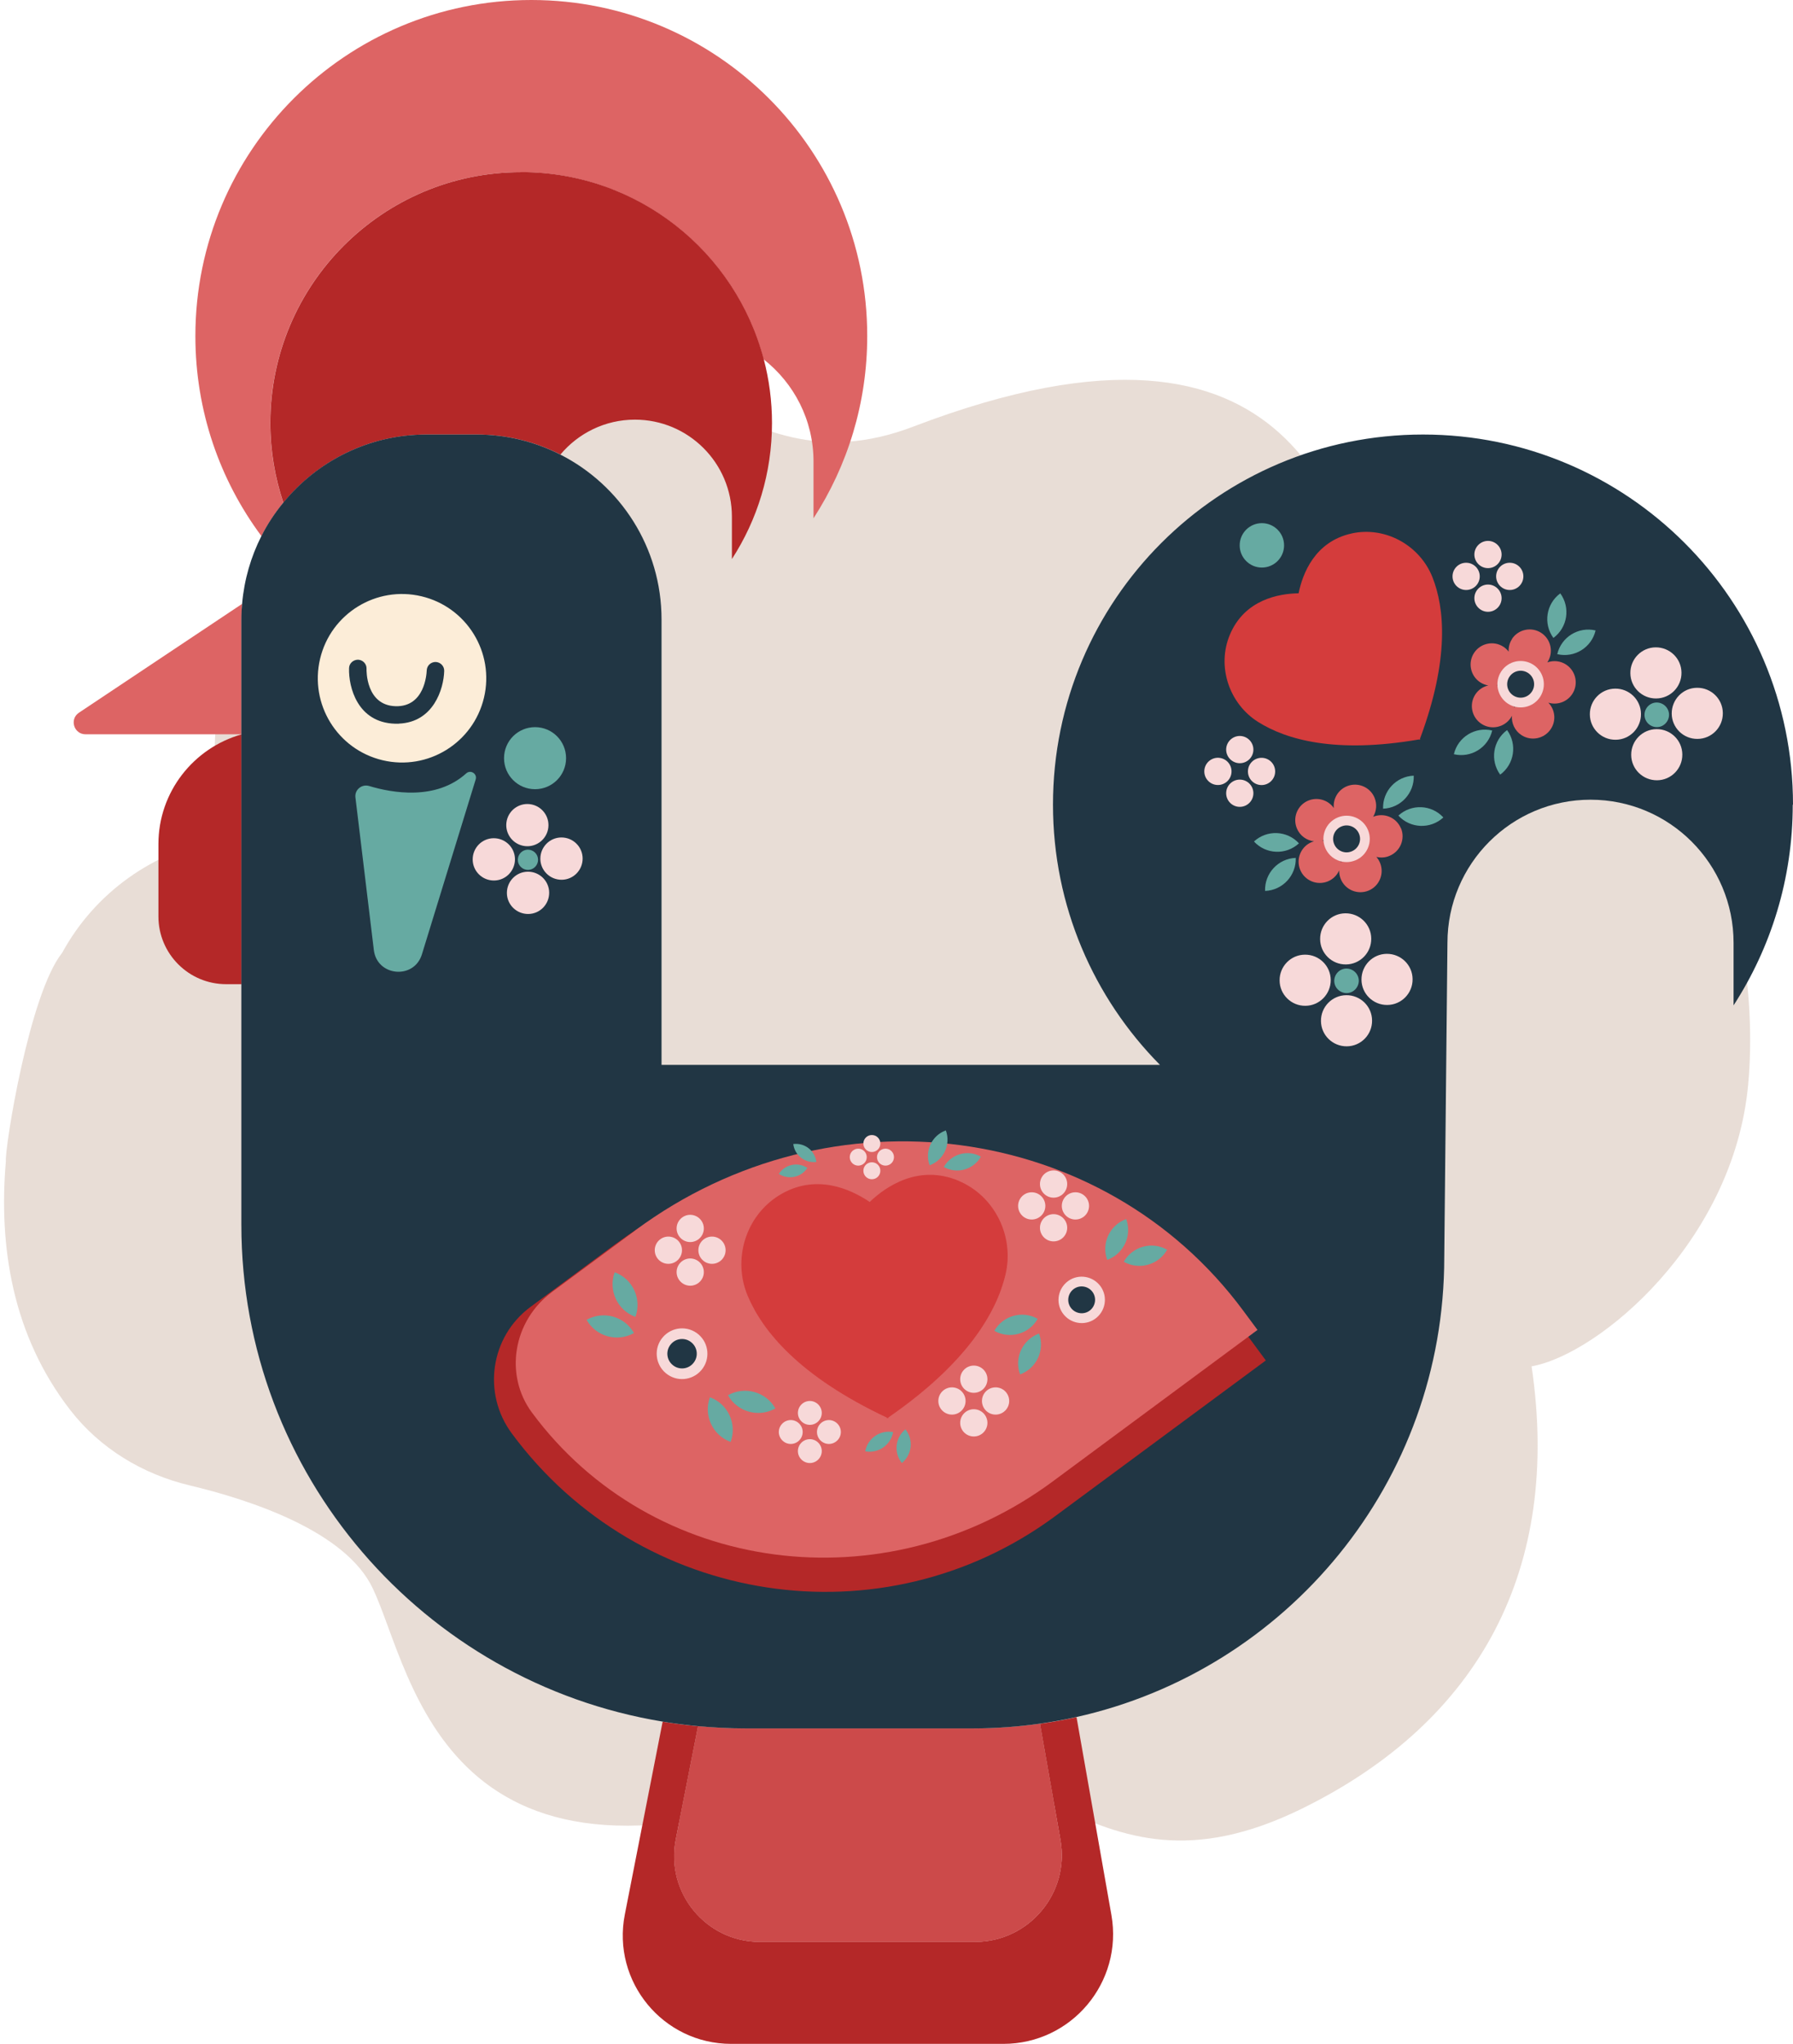 <svg width="344" height="392" viewBox="0 0 344 392" fill="none" xmlns="http://www.w3.org/2000/svg">
<path opacity="0.41" d="M11.926 182.744C5.582 190.644 0.901 220.227 1.125 222.728C-0.278 239.062 2.366 256.093 13.478 270.437C19.164 277.777 27.345 282.728 36.359 284.88C47.992 287.654 66.316 293.638 71.531 304.661C79.34 321.182 85.113 370.135 160.932 341.186C197.382 327.265 207.24 367.771 249.761 346.896C284.015 330.077 299.558 300.754 293.847 262.052C306.722 259.775 332.558 238.204 335.388 208.122C337.002 191.004 333.799 166.907 322.688 152.563C317.002 145.223 308.82 140.272 299.807 138.12C288.174 135.346 269.849 129.362 264.635 118.339C256.826 101.818 251.053 52.865 175.234 81.814C138.783 95.735 128.926 55.229 86.404 76.104C52.151 92.924 36.607 122.246 42.318 160.948C29.444 163.225 18.208 171.211 11.926 182.744Z" fill="#C5AB9B"/>
<path d="M30.394 161.909V175.761C30.394 182.938 36.215 188.759 43.391 188.759H46.343V140.848C37.151 143.444 30.394 151.878 30.394 161.893V161.909Z" fill="#B42828"/>
<path d="M46.47 115.803L15.153 136.686C13.282 137.928 14.169 140.831 16.411 140.831H46.325V118.835C46.325 117.819 46.373 116.803 46.47 115.803Z" fill="#DD6464"/>
<path d="M51.854 81.132C51.854 54.556 73.399 33.027 99.959 33.027C122.31 33.027 141.081 48.266 146.5 68.908C152.321 73.472 156.079 80.551 156.079 88.518V99.403C162.594 89.34 166.383 77.342 166.383 64.457C166.4 28.85 137.533 0 101.942 0C66.352 0 37.485 28.85 37.485 64.457C37.485 78.842 42.194 92.114 50.161 102.822C51.322 100.532 52.741 98.403 54.353 96.42C52.741 91.614 51.854 86.47 51.854 81.132Z" fill="#DD6464"/>
<path d="M99.975 33.026C73.399 33.026 51.87 54.571 51.87 81.131C51.87 86.485 52.757 91.613 54.37 96.419C60.869 88.452 70.738 83.34 81.833 83.34H91.477C97.25 83.34 102.7 84.727 107.522 87.178C110.941 83.098 116.069 80.486 121.81 80.486C132.083 80.486 140.42 88.807 140.42 99.096V107.223C145.29 99.709 148.112 90.758 148.112 81.131C148.112 76.906 147.564 72.81 146.532 68.891C141.114 48.249 122.342 33.01 99.991 33.01L99.975 33.026Z" fill="#B42828"/>
<path d="M203.458 352.893C205.264 363.085 197.411 372.438 187.057 372.438H145.79C135.437 372.438 127.664 362.988 129.647 352.828L133.921 331.074C131.647 330.864 129.389 330.574 127.148 330.203C127.148 330.267 127.116 330.316 127.1 330.364L119.875 367.197C117.359 380.049 127.196 391.999 140.291 391.999H192.492C205.587 391.999 215.504 380.179 213.231 367.277L206.538 329.332C204.232 329.848 201.894 330.283 199.523 330.606L203.458 352.893Z" fill="#B42828"/>
<path d="M145.789 372.437H187.056C197.41 372.437 205.263 363.084 203.457 352.892L199.522 330.605C195.362 331.186 191.136 331.509 186.815 331.509H142.951C139.903 331.509 136.887 331.347 133.92 331.073L129.647 352.828C127.647 362.987 135.436 372.437 145.789 372.437Z" fill="#B42828"/>
<path opacity="0.57" d="M145.789 372.437H187.056C197.41 372.437 205.263 363.084 203.457 352.892L199.522 330.605C195.362 331.186 191.136 331.509 186.815 331.509H142.951C139.903 331.509 136.887 331.347 133.92 331.073L129.647 352.828C127.647 362.987 135.436 372.437 145.789 372.437Z" fill="#DD6464"/>
<path d="M344 154.328C344 115.125 312.215 83.34 273.011 83.34C233.808 83.34 202.023 115.125 202.023 154.328C202.023 173.793 209.86 191.419 222.552 204.239H126.922V118.818C126.922 104.998 119.02 93.032 107.49 87.178C102.668 84.727 97.218 83.34 91.444 83.34H81.801C70.706 83.34 60.837 88.452 54.338 96.418C52.725 98.386 51.306 100.514 50.145 102.821C48.145 106.771 46.855 111.158 46.452 115.786C46.371 116.786 46.307 117.786 46.307 118.818V234.879C46.307 282.855 81.285 322.639 127.116 330.186C129.341 330.557 131.599 330.847 133.889 331.057C136.872 331.331 139.872 331.493 142.92 331.493H186.784C191.105 331.493 195.33 331.17 199.491 330.589C201.862 330.251 204.2 329.832 206.506 329.315C246.903 320.317 277.091 284.291 277.091 241.185L277.704 180.824C277.704 165.665 289.992 153.377 305.151 153.377C320.31 153.377 332.598 165.665 332.598 180.824V192.822C339.774 181.727 343.951 168.519 343.951 154.328H344Z" fill="#213644"/>
<path d="M92.855 133.814C94.914 125.131 89.544 116.422 80.861 114.363C72.177 112.304 63.469 117.674 61.41 126.357C59.351 135.041 64.721 143.749 73.404 145.808C82.088 147.867 90.796 142.497 92.855 133.814Z" fill="#FCEDD8"/>
<path d="M76.532 138.783C83.16 138.525 85.127 132.139 85.224 128.688C85.256 127.769 84.514 126.995 83.595 126.963C82.66 126.947 81.902 127.656 81.87 128.592C81.838 129.301 81.467 135.606 75.887 135.445C70.178 135.268 70.307 128.543 70.323 128.253C70.356 127.334 69.614 126.56 68.695 126.527C67.775 126.527 66.985 127.221 66.969 128.156C66.856 131.752 68.566 138.59 75.79 138.8C76.048 138.8 76.29 138.8 76.548 138.8L76.532 138.783Z" fill="#213644"/>
<path d="M118.232 238.49L101.783 250.65C94.091 256.342 92.478 267.212 98.203 274.936C122.731 308.108 169.401 315.204 202.444 290.788L242.857 260.922L239.954 256.987C211.314 218.252 156.822 209.963 118.264 238.49H118.232Z" fill="#B42828"/>
<path d="M121.942 235.943L105.928 247.78C98.446 253.311 96.704 263.68 102.058 270.921C125.054 302.013 169.757 307.947 201.929 284.161L241.261 255.069L238.536 251.392C211.685 215.091 159.484 208.157 121.942 235.927V235.943Z" fill="#DD6464"/>
<path d="M183.916 226.461C176.24 223.252 169.999 227.525 166.855 230.525C163.259 228.09 156.405 224.881 149.358 229.332C143.004 233.331 140.536 241.604 143.455 248.538C146.277 255.247 153.309 263.971 170.161 271.889V272.034C170.161 272.034 170.257 271.986 170.29 271.954C170.338 271.97 170.37 272.002 170.419 272.018V271.873C185.739 261.294 191.238 251.521 192.915 244.442C194.64 237.121 190.851 229.38 183.916 226.477V226.461Z" fill="#D43C3C"/>
<path d="M173.031 280.598C174.998 279.001 175.305 276.098 173.708 274.131C171.741 275.727 171.434 278.63 173.031 280.598Z" fill="#66AAA2"/>
<path d="M165.998 278.355C166.45 275.856 168.852 274.211 171.352 274.662C170.9 277.162 168.498 278.807 165.998 278.355Z" fill="#66AAA2"/>
<path d="M140.47 258.955C139.728 258.326 138.825 257.988 137.922 257.923C138.341 257.681 138.728 257.359 139.051 256.972C140.647 255.101 140.406 252.295 138.535 250.698C136.664 249.102 133.858 249.344 132.262 251.214C131.842 251.714 131.552 252.263 131.391 252.859C131.278 251.763 130.746 250.715 129.843 249.94C127.972 248.344 125.166 248.586 123.57 250.457C121.973 252.327 122.215 255.133 124.086 256.73C124.215 256.843 124.36 256.939 124.489 257.036C122.957 256.73 121.312 257.246 120.231 258.52C118.635 260.39 118.877 263.196 120.748 264.793C122.36 266.164 124.682 266.18 126.311 264.938C125.537 266.696 125.972 268.824 127.504 270.115C129.375 271.711 132.181 271.469 133.778 269.599C134.713 268.486 135.019 267.051 134.713 265.728C136.584 267.325 139.39 267.083 140.986 265.212C142.583 263.342 142.341 260.536 140.47 258.939V258.955ZM133.262 263.342C131.649 261.971 129.327 261.955 127.698 263.18C128.472 261.422 128.037 259.294 126.505 258.004C126.376 257.891 126.231 257.794 126.101 257.697C127.634 258.004 129.278 257.488 130.359 256.214C130.778 255.714 131.068 255.165 131.23 254.569C131.343 255.665 131.875 256.714 132.778 257.488C133.52 258.117 134.423 258.455 135.326 258.52C134.906 258.762 134.519 259.084 134.197 259.471C133.262 260.584 132.955 262.019 133.262 263.342Z" fill="#DD6464"/>
<path d="M134.567 262.777C132.825 264.825 129.761 265.083 127.713 263.341C125.665 261.6 125.407 258.536 127.149 256.488C128.89 254.44 131.954 254.182 134.003 255.923C136.051 257.665 136.309 260.729 134.567 262.777Z" fill="#F7D9D9"/>
<path d="M133.003 261.454C132.003 262.647 130.213 262.793 129.036 261.777C127.843 260.777 127.698 258.987 128.714 257.81C129.713 256.616 131.503 256.471 132.681 257.487C133.874 258.487 134.019 260.277 133.003 261.454Z" fill="#213644"/>
<path d="M140.181 276.549C136.714 275.292 134.94 271.453 136.198 267.986C139.665 269.244 141.439 273.082 140.181 276.549Z" fill="#66AAA2"/>
<path d="M112.54 253.134C114.346 256.343 118.426 257.472 121.635 255.666C119.829 252.456 115.749 251.328 112.54 253.134Z" fill="#66AAA2"/>
<path d="M148.76 270.13C146.954 266.921 142.874 265.792 139.665 267.599C141.471 270.808 145.551 271.937 148.76 270.13Z" fill="#66AAA2"/>
<path d="M117.927 244.006C121.394 245.264 123.168 249.102 121.91 252.569C118.443 251.311 116.669 247.473 117.927 244.006Z" fill="#66AAA2"/>
<path d="M216.812 244.17C215.36 242.46 212.78 242.234 211.071 243.702C211.345 242.492 211.071 241.17 210.216 240.154C208.765 238.445 206.185 238.219 204.475 239.687C203.072 240.88 202.669 242.815 203.379 244.428C201.895 243.299 199.766 243.315 198.299 244.573C196.589 246.024 196.364 248.604 197.831 250.314C198.815 251.475 200.331 251.959 201.734 251.668C201.605 251.749 201.476 251.846 201.363 251.943C199.653 253.394 199.428 255.974 200.895 257.684C202.346 259.393 204.927 259.619 206.636 258.151C207.458 257.442 207.942 256.49 208.055 255.49C208.216 256.023 208.474 256.539 208.861 256.99C210.313 258.7 212.893 258.925 214.602 257.458C216.312 255.99 216.538 253.426 215.07 251.717C214.764 251.362 214.425 251.072 214.038 250.846C214.877 250.781 215.699 250.475 216.376 249.895C218.086 248.443 218.312 245.863 216.844 244.153L216.812 244.17ZM209.748 245.895C209.474 247.105 209.748 248.427 210.603 249.443C210.91 249.798 211.248 250.088 211.635 250.314C210.797 250.378 209.974 250.685 209.297 251.265C208.474 251.975 207.991 252.926 207.878 253.926C207.716 253.394 207.458 252.878 207.071 252.426C206.088 251.265 204.572 250.781 203.169 251.072C203.298 250.991 203.427 250.894 203.54 250.798C204.943 249.604 205.346 247.669 204.636 246.056C206.12 247.185 208.249 247.169 209.716 245.911L209.748 245.895Z" fill="#DD6464"/>
<path d="M210.927 246.427C209.33 244.557 206.524 244.315 204.654 245.911C202.783 247.508 202.541 250.314 204.138 252.184C205.734 254.055 208.54 254.297 210.411 252.7C212.282 251.104 212.523 248.298 210.927 246.427Z" fill="#F7D9D9"/>
<path d="M209.492 247.637C208.573 246.557 206.944 246.412 205.864 247.331C204.783 248.25 204.638 249.879 205.557 250.959C206.477 252.04 208.105 252.185 209.186 251.266C210.266 250.346 210.411 248.718 209.492 247.637Z" fill="#213644"/>
<path d="M216.07 233.799C212.893 234.96 211.264 238.459 212.425 241.636C215.602 240.475 217.231 236.976 216.07 233.799Z" fill="#66AAA2"/>
<path d="M190.769 255.246C192.43 252.311 196.155 251.279 199.09 252.94C197.429 255.875 193.704 256.907 190.769 255.246Z" fill="#66AAA2"/>
<path d="M223.925 239.686C222.264 242.621 218.539 243.653 215.604 241.992C217.265 239.057 220.99 238.025 223.925 239.686Z" fill="#66AAA2"/>
<path d="M195.704 263.601C198.88 262.44 200.509 258.941 199.348 255.764C196.171 256.925 194.542 260.424 195.704 263.601Z" fill="#66AAA2"/>
<path d="M202.136 229.703C203.579 229.703 204.748 228.534 204.748 227.091C204.748 225.648 203.579 224.479 202.136 224.479C200.693 224.479 199.523 225.648 199.523 227.091C199.523 228.534 200.693 229.703 202.136 229.703Z" fill="#F7D9D9"/>
<path d="M202.136 238.09C203.579 238.09 204.748 236.921 204.748 235.478C204.748 234.035 203.579 232.865 202.136 232.865C200.693 232.865 199.523 234.035 199.523 235.478C199.523 236.921 200.693 238.09 202.136 238.09Z" fill="#F7D9D9"/>
<path d="M206.328 233.895C207.771 233.895 208.941 232.725 208.941 231.282C208.941 229.84 207.771 228.67 206.328 228.67C204.885 228.67 203.716 229.84 203.716 231.282C203.716 232.725 204.885 233.895 206.328 233.895Z" fill="#F7D9D9"/>
<path d="M197.944 233.895C199.386 233.895 200.556 232.725 200.556 231.282C200.556 229.84 199.386 228.67 197.944 228.67C196.501 228.67 195.331 229.84 195.331 231.282C195.331 232.725 196.501 233.895 197.944 233.895Z" fill="#F7D9D9"/>
<path d="M157.662 270.987C157.662 272.245 156.63 273.277 155.372 273.277C154.114 273.277 153.082 272.245 153.082 270.987C153.082 269.729 154.114 268.697 155.372 268.697C156.63 268.697 157.662 269.729 157.662 270.987Z" fill="#F7D9D9"/>
<path d="M157.662 278.309C157.662 279.567 156.63 280.599 155.372 280.599C154.114 280.599 153.082 279.567 153.082 278.309C153.082 277.052 154.114 276.02 155.372 276.02C156.63 276.02 157.662 277.052 157.662 278.309Z" fill="#F7D9D9"/>
<path d="M159.032 276.937C157.774 276.937 156.742 275.905 156.742 274.647C156.742 273.39 157.774 272.357 159.032 272.357C160.29 272.357 161.322 273.39 161.322 274.647C161.322 275.905 160.29 276.937 159.032 276.937Z" fill="#F7D9D9"/>
<path d="M151.712 276.937C150.454 276.937 149.422 275.905 149.422 274.647C149.422 273.39 150.454 272.357 151.712 272.357C152.97 272.357 154.002 273.39 154.002 274.647C154.002 275.905 152.97 276.937 151.712 276.937Z" fill="#F7D9D9"/>
<path d="M186.832 267.133C188.275 267.133 189.445 265.963 189.445 264.521C189.445 263.078 188.275 261.908 186.832 261.908C185.389 261.908 184.22 263.078 184.22 264.521C184.22 265.963 185.389 267.133 186.832 267.133Z" fill="#F7D9D9"/>
<path d="M186.832 275.504C188.275 275.504 189.445 274.335 189.445 272.892C189.445 271.449 188.275 270.279 186.832 270.279C185.389 270.279 184.22 271.449 184.22 272.892C184.22 274.335 185.389 275.504 186.832 275.504Z" fill="#F7D9D9"/>
<path d="M191.009 271.309C192.452 271.309 193.621 270.139 193.621 268.696C193.621 267.254 192.452 266.084 191.009 266.084C189.566 266.084 188.396 267.254 188.396 268.696C188.396 270.139 189.566 271.309 191.009 271.309Z" fill="#F7D9D9"/>
<path d="M182.64 271.309C184.083 271.309 185.252 270.139 185.252 268.696C185.252 267.254 184.083 266.084 182.64 266.084C181.197 266.084 180.027 267.254 180.027 268.696C180.027 270.139 181.197 271.309 182.64 271.309Z" fill="#F7D9D9"/>
<path d="M135.036 235.605C135.036 237.056 133.858 238.217 132.423 238.217C130.988 238.217 129.811 237.04 129.811 235.605C129.811 234.169 130.988 232.992 132.423 232.992C133.858 232.992 135.036 234.169 135.036 235.605Z" fill="#F7D9D9"/>
<path d="M135.036 243.976C135.036 245.427 133.858 246.588 132.423 246.588C130.988 246.588 129.811 245.411 129.811 243.976C129.811 242.54 130.988 241.363 132.423 241.363C133.858 241.363 135.036 242.54 135.036 243.976Z" fill="#F7D9D9"/>
<path d="M136.6 242.393C138.043 242.393 139.212 241.223 139.212 239.78C139.212 238.338 138.043 237.168 136.6 237.168C135.157 237.168 133.987 238.338 133.987 239.78C133.987 241.223 135.157 242.393 136.6 242.393Z" fill="#F7D9D9"/>
<path d="M128.231 242.393C129.673 242.393 130.843 241.223 130.843 239.78C130.843 238.338 129.673 237.168 128.231 237.168C126.788 237.168 125.618 238.338 125.618 239.78C125.618 241.223 126.788 242.393 128.231 242.393Z" fill="#F7D9D9"/>
<path d="M167.272 220.947C168.172 220.947 168.901 220.218 168.901 219.318C168.901 218.419 168.172 217.689 167.272 217.689C166.373 217.689 165.644 218.419 165.644 219.318C165.644 220.218 166.373 220.947 167.272 220.947Z" fill="#F7D9D9"/>
<path d="M167.272 226.172C168.172 226.172 168.901 225.442 168.901 224.543C168.901 223.643 168.172 222.914 167.272 222.914C166.373 222.914 165.644 223.643 165.644 224.543C165.644 225.442 166.373 226.172 167.272 226.172Z" fill="#F7D9D9"/>
<path d="M169.887 223.56C170.786 223.56 171.515 222.831 171.515 221.931C171.515 221.032 170.786 220.303 169.887 220.303C168.987 220.303 168.258 221.032 168.258 221.931C168.258 222.831 168.987 223.56 169.887 223.56Z" fill="#F7D9D9"/>
<path d="M164.661 223.56C165.561 223.56 166.29 222.831 166.29 221.931C166.29 221.032 165.561 220.303 164.661 220.303C163.761 220.303 163.032 221.032 163.032 221.931C163.032 222.831 163.761 223.56 164.661 223.56Z" fill="#F7D9D9"/>
<path d="M181.465 216.801C178.756 217.784 177.353 220.784 178.353 223.493C181.062 222.51 182.465 219.51 181.465 216.801Z" fill="#66AAA2"/>
<path d="M188.188 221.834C186.769 224.35 183.576 225.237 181.076 223.818C182.495 221.302 185.688 220.415 188.188 221.834Z" fill="#66AAA2"/>
<path d="M152.193 219.415C154.37 219.14 156.354 220.672 156.628 222.849C154.451 223.124 152.468 221.592 152.193 219.415Z" fill="#66AAA2"/>
<path d="M149.422 225.138C151.244 226.331 153.711 225.831 154.905 223.993C153.083 222.8 150.615 223.3 149.422 225.138Z" fill="#66AAA2"/>
<path d="M70.821 150.748C75.255 152.087 83.641 153.571 89.447 148.329C90.285 147.572 91.591 148.394 91.269 149.474L80.948 183.033C79.448 187.92 72.337 187.291 71.724 182.211L68.192 152.942C68.015 151.474 69.402 150.329 70.821 150.748Z" fill="#66AAA2"/>
<path d="M108.604 145.412C108.604 148.701 105.944 151.362 102.654 151.362C99.364 151.362 96.703 148.701 96.703 145.412C96.703 142.122 99.364 139.461 102.654 139.461C105.944 139.461 108.604 142.122 108.604 145.412Z" fill="#66AAA2"/>
<path d="M107.767 168.731C105.526 168.747 103.687 166.957 103.671 164.715C103.655 162.474 105.445 160.635 107.686 160.619C109.928 160.603 111.766 162.393 111.783 164.635C111.799 166.876 110.009 168.715 107.767 168.731Z" fill="#F7D9D9"/>
<path d="M94.784 168.875C92.542 168.891 90.704 167.101 90.688 164.86C90.671 162.618 92.462 160.78 94.703 160.764C96.945 160.748 98.783 162.538 98.799 164.779C98.815 167.021 97.025 168.859 94.784 168.875Z" fill="#F7D9D9"/>
<path d="M97.251 171.28C97.235 169.038 99.025 167.2 101.267 167.184C103.508 167.168 105.347 168.958 105.363 171.199C105.379 173.441 103.589 175.279 101.347 175.295C99.106 175.311 97.267 173.521 97.251 171.28Z" fill="#F7D9D9"/>
<path d="M99.346 164.924C99.346 163.844 100.2 162.973 101.265 162.957C102.345 162.957 103.216 163.812 103.232 164.876C103.232 165.957 102.377 166.827 101.313 166.843C100.233 166.843 99.362 165.989 99.346 164.924Z" fill="#66AAA2"/>
<path d="M105.131 159.123C105.612 156.94 104.233 154.78 102.05 154.299C99.867 153.817 97.707 155.196 97.225 157.379C96.744 159.562 98.123 161.722 100.306 162.204C102.489 162.686 104.649 161.306 105.131 159.123Z" fill="#F7D9D9"/>
<path d="M259.354 102.307C252.227 103.855 249.904 110.063 249.146 113.789C245.341 113.853 238.809 114.982 235.971 121.707C233.407 127.77 235.794 134.946 241.374 138.462C246.776 141.865 256.21 144.59 272.272 141.816L272.352 141.913C272.352 141.913 272.385 141.832 272.401 141.8C272.449 141.8 272.481 141.8 272.514 141.784L272.433 141.687C278.126 126.399 277.174 116.627 274.82 110.692C272.385 104.564 265.773 100.904 259.338 102.307H259.354Z" fill="#D43C3C"/>
<path d="M268.772 158.861C267.917 156.781 265.53 155.797 263.45 156.652C264.079 155.588 264.224 154.249 263.724 153.008C262.869 150.927 260.483 149.944 258.402 150.798C256.693 151.508 255.725 153.233 255.903 154.975C254.838 153.443 252.823 152.814 251.016 153.54C248.936 154.394 247.952 156.781 248.807 158.861C249.388 160.281 250.678 161.184 252.097 161.361C251.952 161.409 251.807 161.458 251.661 161.506C249.581 162.361 248.597 164.748 249.452 166.828C250.307 168.908 252.694 169.892 254.774 169.037C255.774 168.618 256.532 167.844 256.935 166.925C256.919 167.489 257.015 168.054 257.241 168.602C258.096 170.682 260.483 171.666 262.563 170.811C264.643 169.956 265.627 167.57 264.772 165.489C264.595 165.054 264.353 164.683 264.063 164.344C264.869 164.538 265.756 164.506 266.578 164.151C268.659 163.296 269.642 160.91 268.788 158.829L268.772 158.861ZM261.515 158.329C260.886 159.394 260.741 160.732 261.241 161.974C261.418 162.409 261.66 162.78 261.95 163.119C261.144 162.925 260.257 162.958 259.434 163.312C258.435 163.732 257.677 164.506 257.273 165.425C257.29 164.86 257.193 164.296 256.967 163.748C256.386 162.329 255.096 161.426 253.677 161.248C253.822 161.2 253.968 161.151 254.113 161.103C255.822 160.393 256.79 158.668 256.612 156.926C257.677 158.458 259.709 159.103 261.499 158.362L261.515 158.329Z" fill="#DD6464"/>
<path d="M262.465 159.201C261.53 156.927 258.934 155.847 256.66 156.782C254.386 157.717 253.306 160.314 254.241 162.587C255.176 164.861 257.773 165.942 260.046 165.006C262.32 164.071 263.401 161.475 262.465 159.201Z" fill="#F7D9D9"/>
<path d="M260.74 159.91C260.192 158.587 258.692 157.958 257.37 158.507C256.047 159.055 255.418 160.555 255.967 161.877C256.515 163.199 258.015 163.828 259.337 163.28C260.659 162.732 261.288 161.232 260.74 159.91Z" fill="#213644"/>
<path d="M271.238 148.766C267.868 148.895 265.239 151.733 265.352 155.103C268.723 154.974 271.351 152.136 271.238 148.766Z" fill="#66AAA2"/>
<path d="M240.583 161.393C243.066 159.103 246.937 159.265 249.211 161.748C246.727 164.038 242.857 163.877 240.583 161.393Z" fill="#66AAA2"/>
<path d="M276.916 156.781C274.432 159.071 270.562 158.91 268.288 156.426C270.772 154.137 274.642 154.298 276.916 156.781Z" fill="#66AAA2"/>
<path d="M242.712 170.875C246.083 170.746 248.711 167.908 248.599 164.537C245.228 164.666 242.6 167.504 242.712 170.875Z" fill="#66AAA2"/>
<path d="M290.11 122.543C289.61 123.284 289.4 124.139 289.448 124.978C289.174 124.623 288.852 124.316 288.465 124.058C286.594 122.817 284.062 123.333 282.82 125.203C281.579 127.074 282.095 129.606 283.965 130.848C284.465 131.17 284.997 131.38 285.546 131.46C284.562 131.686 283.659 132.267 283.062 133.17C281.821 135.04 282.337 137.572 284.207 138.814C286.078 140.056 288.61 139.54 289.851 137.669C289.932 137.54 290.013 137.411 290.077 137.266C289.964 138.685 290.609 140.136 291.883 140.975C293.754 142.217 296.286 141.701 297.528 139.83C298.608 138.217 298.366 136.105 297.06 134.766C298.737 135.282 300.624 134.653 301.64 133.121C302.882 131.251 302.366 128.719 300.495 127.477C299.382 126.735 298.044 126.622 296.866 127.042C298.108 125.171 297.592 122.639 295.721 121.398C293.851 120.156 291.319 120.672 290.077 122.543H290.11ZM294.867 128.622C293.786 130.235 294.028 132.347 295.334 133.686C293.657 133.17 291.771 133.799 290.755 135.331C290.674 135.46 290.593 135.589 290.529 135.734C290.642 134.315 289.997 132.863 288.723 132.025C288.223 131.702 287.691 131.493 287.142 131.412C288.126 131.186 289.029 130.606 289.626 129.703C290.126 128.961 290.335 128.106 290.287 127.268C290.561 127.622 290.884 127.929 291.271 128.187C292.383 128.929 293.722 129.041 294.899 128.622H294.867Z" fill="#DD6464"/>
<path d="M294.204 127.509C296.252 128.864 296.816 131.621 295.462 133.685C294.107 135.733 291.35 136.298 289.285 134.943C287.237 133.589 286.673 130.831 288.028 128.767C289.382 126.719 292.14 126.154 294.204 127.509Z" fill="#F7D9D9"/>
<path d="M293.174 129.073C294.367 129.863 294.689 131.46 293.899 132.653C293.109 133.846 291.513 134.169 290.319 133.379C289.126 132.589 288.803 130.992 289.594 129.799C290.384 128.605 291.98 128.283 293.174 129.073Z" fill="#213644"/>
<path d="M306.125 120.914C305.351 124.204 302.061 126.236 298.771 125.462C299.546 122.172 302.835 120.14 306.125 120.914Z" fill="#66AAA2"/>
<path d="M287.822 148.572C290.547 146.573 291.128 142.751 289.144 140.025C286.419 142.025 285.838 145.847 287.822 148.572Z" fill="#66AAA2"/>
<path d="M299.352 113.803C296.627 115.802 296.046 119.624 298.03 122.35C300.755 120.35 301.336 116.528 299.352 113.803Z" fill="#66AAA2"/>
<path d="M278.935 144.652C279.709 141.362 282.998 139.33 286.288 140.104C285.514 143.394 282.224 145.426 278.935 144.652Z" fill="#66AAA2"/>
<path d="M240.472 143.765C240.472 145.216 239.295 146.377 237.86 146.377C236.424 146.377 235.247 145.2 235.247 143.765C235.247 142.33 236.424 141.152 237.86 141.152C239.295 141.152 240.472 142.33 240.472 143.765Z" fill="#F7D9D9"/>
<path d="M237.86 154.748C239.302 154.748 240.472 153.579 240.472 152.136C240.472 150.693 239.302 149.523 237.86 149.523C236.417 149.523 235.247 150.693 235.247 152.136C235.247 153.579 236.417 154.748 237.86 154.748Z" fill="#F7D9D9"/>
<path d="M242.036 150.569C243.479 150.569 244.649 149.399 244.649 147.956C244.649 146.513 243.479 145.344 242.036 145.344C240.593 145.344 239.424 146.513 239.424 147.956C239.424 149.399 240.593 150.569 242.036 150.569Z" fill="#F7D9D9"/>
<path d="M236.246 148.364C236.476 146.94 235.508 145.598 234.083 145.368C232.659 145.138 231.318 146.106 231.088 147.53C230.857 148.955 231.826 150.296 233.25 150.526C234.674 150.756 236.016 149.788 236.246 148.364Z" fill="#F7D9D9"/>
<path d="M266.161 192.742C263.452 192.775 261.226 190.598 261.21 187.888C261.194 185.179 263.355 182.954 266.064 182.938C268.773 182.921 270.999 185.082 271.015 187.792C271.047 190.501 268.87 192.726 266.161 192.742Z" fill="#F7D9D9"/>
<path d="M250.454 192.903C247.745 192.935 245.519 190.758 245.503 188.049C245.471 185.34 247.648 183.114 250.357 183.098C253.067 183.066 255.292 185.243 255.308 187.952C255.324 190.661 253.163 192.887 250.454 192.903Z" fill="#F7D9D9"/>
<path d="M253.437 195.822C253.405 193.113 255.582 190.888 258.291 190.871C261 190.839 263.226 193.016 263.242 195.725C263.274 198.435 261.097 200.66 258.388 200.676C255.678 200.692 253.453 198.531 253.437 195.822Z" fill="#F7D9D9"/>
<path d="M255.985 188.146C255.985 186.84 257.017 185.776 258.308 185.76C259.614 185.76 260.678 186.792 260.694 188.082C260.694 189.388 259.662 190.453 258.372 190.469C257.066 190.469 256.001 189.437 255.985 188.146Z" fill="#66AAA2"/>
<path d="M253.277 180.115C253.244 177.406 255.422 175.18 258.131 175.164C260.84 175.148 263.065 177.309 263.082 180.018C263.114 182.727 260.937 184.953 258.228 184.969C255.518 185.001 253.293 182.824 253.277 180.115Z" fill="#F7D9D9"/>
<path d="M325.684 141.717C322.975 141.75 320.75 139.572 320.733 136.863C320.717 134.154 322.878 131.929 325.588 131.912C328.297 131.88 330.522 134.057 330.538 136.766C330.571 139.476 328.394 141.701 325.684 141.717Z" fill="#F7D9D9"/>
<path d="M309.978 141.879C307.268 141.912 305.043 139.735 305.027 137.025C304.994 134.316 307.172 132.091 309.881 132.075C312.59 132.042 314.815 134.219 314.832 136.929C314.864 139.638 312.687 141.863 309.978 141.879Z" fill="#F7D9D9"/>
<path d="M312.96 144.797C312.928 142.088 315.105 139.862 317.814 139.846C320.524 139.814 322.749 141.991 322.765 144.7C322.797 147.409 320.62 149.635 317.911 149.651C315.202 149.667 312.976 147.506 312.96 144.797Z" fill="#F7D9D9"/>
<path d="M315.509 137.121C315.509 135.815 316.541 134.751 317.831 134.734C319.137 134.734 320.202 135.766 320.218 137.073C320.218 138.379 319.186 139.443 317.895 139.459C316.589 139.459 315.525 138.427 315.509 137.121Z" fill="#66AAA2"/>
<path d="M312.8 129.107C312.768 126.398 314.945 124.172 317.654 124.156C320.363 124.14 322.589 126.301 322.605 129.01C322.637 131.72 320.46 133.945 317.751 133.961C315.042 133.993 312.816 131.816 312.8 129.107Z" fill="#F7D9D9"/>
<path d="M288.093 106.353C288.093 107.804 286.916 108.965 285.481 108.965C284.045 108.965 282.868 107.788 282.868 106.353C282.868 104.917 284.045 103.74 285.481 103.74C286.916 103.74 288.093 104.917 288.093 106.353Z" fill="#F7D9D9"/>
<path d="M288.093 114.724C288.093 116.175 286.916 117.336 285.481 117.336C284.045 117.336 282.868 116.159 282.868 114.724C282.868 113.289 284.045 112.111 285.481 112.111C286.916 112.111 288.093 113.289 288.093 114.724Z" fill="#F7D9D9"/>
<path d="M289.657 113.157C291.1 113.157 292.27 111.987 292.27 110.544C292.27 109.101 291.1 107.932 289.657 107.932C288.215 107.932 287.045 109.101 287.045 110.544C287.045 111.987 288.215 113.157 289.657 113.157Z" fill="#F7D9D9"/>
<path d="M281.288 113.157C282.731 113.157 283.901 111.987 283.901 110.544C283.901 109.101 282.731 107.932 281.288 107.932C279.845 107.932 278.676 109.101 278.676 110.544C278.676 111.987 279.845 113.157 281.288 113.157Z" fill="#F7D9D9"/>
<path d="M242.1 108.853C244.451 108.853 246.358 106.947 246.358 104.595C246.358 102.244 244.451 100.338 242.1 100.338C239.749 100.338 237.843 102.244 237.843 104.595C237.843 106.947 239.749 108.853 242.1 108.853Z" fill="#66AAA2"/>
</svg>

